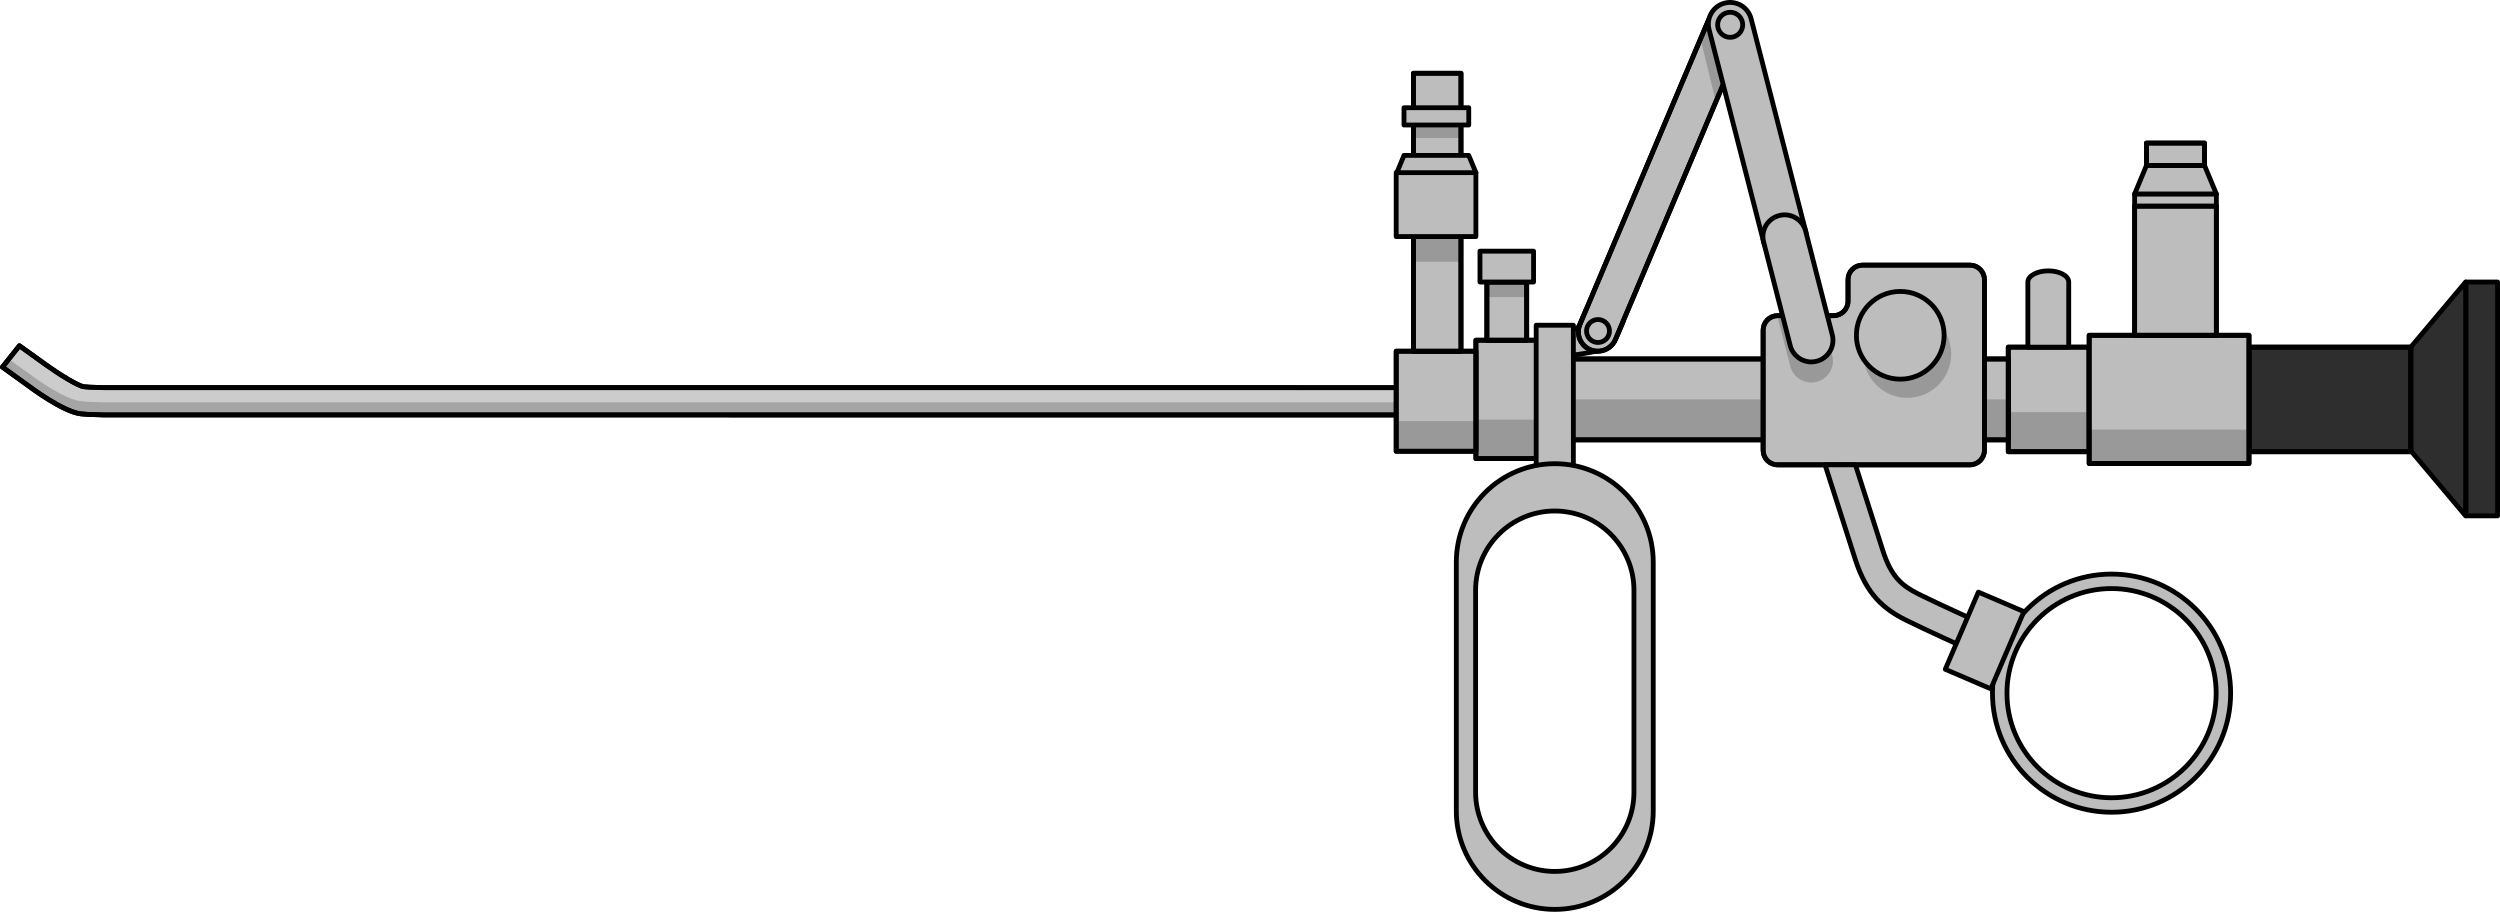<?xml version="1.0" encoding="utf-8"?>
<!-- Generator: Adobe Illustrator 16.0.0, SVG Export Plug-In . SVG Version: 6.00 Build 0)  -->
<!DOCTYPE svg PUBLIC "-//W3C//DTD SVG 1.1//EN" "http://www.w3.org/Graphics/SVG/1.1/DTD/svg11.dtd">
<svg version="1.1" id="Layer_1" xmlns="http://www.w3.org/2000/svg" xmlns:xlink="http://www.w3.org/1999/xlink" x="0px" y="0px"
	 width="518.206px" height="189px" viewBox="0 0 518.206 189" enable-background="new 0 0 518.206 189" xml:space="preserve">
<g>
	<g>
		<path fill="#CCCCCC" stroke="#000000" stroke-linecap="round" stroke-linejoin="round" stroke-miterlimit="10" d="M21.529,80.35
			c-2.845-0.06-3.479-0.124-4.139-0.19c-1.209-0.14-5.322-2.702-7.963-4.612c-2.004-1.447-5.371-3.859-5.403-3.886L0.5,76.092
			c0.129,0.102,3.504,2.517,5.612,4.043c0.071,0.053,6.999,5.276,10.703,5.655c0.781,0.077,1.503,0.151,4.715,0.219v0.002
			l271.452,0.005v-5.662L21.529,80.35z"/>
		<path opacity="0.2" fill="#0C0C0C" d="M21.53,83.391c-3.212-0.067-3.934-0.142-4.715-0.219
			c-3.704-0.379-10.632-5.603-10.703-5.655c-1.302-0.942-3.084-2.222-4.289-3.088L0.5,76.092c0.129,0.102,3.504,2.517,5.612,4.043
			c0.071,0.053,6.999,5.276,10.703,5.655c0.781,0.077,1.503,0.151,4.715,0.219v0.002l271.452,0.005v-2.618L21.53,83.393V83.391z"/>
		<path fill="none" stroke="#000000" stroke-linecap="round" stroke-linejoin="round" stroke-miterlimit="10" d="M21.529,80.35
			c-2.845-0.06-3.479-0.124-4.139-0.19c-1.209-0.14-5.322-2.702-7.963-4.612c-2.004-1.447-5.371-3.859-5.403-3.886L0.5,76.092
			c0.129,0.102,3.504,2.517,5.612,4.043c0.071,0.053,6.999,5.276,10.703,5.655c0.781,0.077,1.503,0.151,4.715,0.219v0.002
			l271.452,0.005v-5.662L21.529,80.35z"/>
		<g>
			
				<rect x="511.162" y="58.46" fill="#2E2E2E" stroke="#000000" stroke-linecap="round" stroke-linejoin="round" stroke-miterlimit="10" width="6.544" height="48.465"/>
			<polygon fill="#2E2E2E" stroke="#000000" stroke-linecap="round" stroke-linejoin="round" stroke-miterlimit="10" points="
				499.715,71.956 511.079,58.458 511.079,106.927 499.715,93.431 			"/>
			
				<rect x="466.175" y="71.956" fill="#2E2E2E" stroke="#000000" stroke-linecap="round" stroke-linejoin="round" stroke-miterlimit="10" width="33.54" height="21.676"/>
			
				<rect x="466.175" y="71.956" fill="none" stroke="#000000" stroke-linecap="round" stroke-linejoin="round" stroke-miterlimit="10" width="33.54" height="21.676"/>
			
				<rect x="416.279" y="71.955" fill="#BDBDBD" stroke="#000000" stroke-linecap="round" stroke-linejoin="round" stroke-miterlimit="10" width="16.77" height="21.675"/>
			<rect x="416.279" y="85.424" opacity="0.2" fill="#0C0C0C" width="16.77" height="8.206"/>
			
				<rect x="416.279" y="71.955" fill="none" stroke="#000000" stroke-linecap="round" stroke-linejoin="round" stroke-miterlimit="10" width="16.77" height="21.675"/>
			
				<rect x="305.928" y="70.521" fill="#BDBDBD" stroke="#000000" stroke-linecap="round" stroke-linejoin="round" stroke-miterlimit="10" width="12.699" height="24.541"/>
			<rect x="305.928" y="86.985" opacity="0.2" fill="#0C0C0C" width="12.699" height="8.077"/>
			
				<rect x="305.928" y="70.521" fill="none" stroke="#000000" stroke-linecap="round" stroke-linejoin="round" stroke-miterlimit="10" width="12.699" height="24.541"/>
			
				<rect x="323.271" y="74.409" fill="#BDBDBD" stroke="#000000" stroke-linecap="round" stroke-linejoin="round" stroke-miterlimit="10" width="93.008" height="16.767"/>
			<rect x="323.271" y="82.793" opacity="0.2" fill="#0C0C0C" width="93.008" height="8.383"/>
			
				<rect x="323.271" y="74.409" fill="none" stroke="#000000" stroke-linecap="round" stroke-linejoin="round" stroke-miterlimit="10" width="93.008" height="16.767"/>
			<g>
				<path fill="#BDBDBD" stroke="#000000" stroke-linecap="round" stroke-linejoin="round" stroke-miterlimit="10" d="
					M386.061,54.955c-1.65,0-3,1.35-3,3v4.477c0,1.65-1.35,3-3,3h-11.597c-1.65,0-3,1.35-3,3v24.92c0,1.65,1.35,3,3,3h39.872
					c1.65,0,3-1.35,3-3V71.788c0-1.65,0-3.755,0-4.678c0-0.924,0-3.028,0-4.679v-4.477c0-1.65-1.35-3-3-3H386.061z"/>
				<g>
					<path opacity="0.2" fill="#0C0C0C" d="M368.394,65.438l2.689,10.473c0.521,2.033,2.35,3.383,4.355,3.383
						c0.37,0,0.747-0.047,1.122-0.143c2.407-0.619,3.857-3.07,3.239-5.479l-2.117-8.242h-9.219
						C368.439,65.43,368.417,65.437,368.394,65.438z"/>
				</g>
				<path fill="none" stroke="#000000" stroke-linecap="round" stroke-linejoin="round" stroke-miterlimit="10" d="M386.061,54.955
					c-1.65,0-3,1.35-3,3v4.477c0,1.65-1.35,3-3,3h-11.597c-1.65,0-3,1.35-3,3v24.92c0,1.65,1.35,3,3,3h39.872c1.65,0,3-1.35,3-3
					V71.788c0-1.65,0-3.755,0-4.678c0-0.924,0-3.028,0-4.679v-4.477c0-1.65-1.35-3-3-3H386.061z"/>
			</g>
			
				<rect x="433.048" y="69.501" fill="#BDBDBD" stroke="#000000" stroke-linecap="round" stroke-linejoin="round" stroke-miterlimit="10" width="33.127" height="26.584"/>
			<rect x="433.048" y="89.049" opacity="0.2" fill="#0C0C0C" width="33.127" height="7.036"/>
			
				<rect x="433.048" y="69.501" fill="none" stroke="#000000" stroke-linecap="round" stroke-linejoin="round" stroke-miterlimit="10" width="33.127" height="26.584"/>
			<path opacity="0.2" fill="#0C0C0C" d="M386.265,73.371c-0.001,5.023,4.07,9.093,9.092,9.093c5.021,0,9.091-4.069,9.091-9.093
				c0-5.019-4.07-9.09-9.091-9.09C390.336,64.28,386.265,68.353,386.265,73.371z"/>
			<path fill="#BDBDBD" stroke="#000000" stroke-linecap="round" stroke-linejoin="round" stroke-miterlimit="10" d="M384.798,69.5
				c-0.001,5.023,4.07,9.093,9.092,9.093c5.021,0,9.091-4.069,9.091-9.093c0-5.019-4.07-9.09-9.091-9.09
				C388.869,60.41,384.798,64.483,384.798,69.5z"/>
			
				<rect x="442.469" y="42.701" fill="#BDBDBD" stroke="#000000" stroke-linecap="round" stroke-linejoin="round" stroke-miterlimit="10" width="16.942" height="26.801"/>
			
				<rect x="442.469" y="42.701" fill="none" stroke="#000000" stroke-linecap="round" stroke-linejoin="round" stroke-miterlimit="10" width="16.942" height="26.801"/>
			
				<rect x="442.469" y="40.2" fill="#BDBDBD" stroke="#000000" stroke-linecap="round" stroke-linejoin="round" stroke-miterlimit="10" width="16.945" height="2.507"/>
			<polygon fill="#BDBDBD" stroke="#000000" stroke-linecap="round" stroke-linejoin="round" stroke-miterlimit="10" points="
				459.415,40.2 442.471,40.2 444.922,34.307 456.958,34.307 			"/>
			
				<rect x="444.922" y="29.653" fill="#BDBDBD" stroke="#000000" stroke-linecap="round" stroke-linejoin="round" stroke-miterlimit="10" width="12.038" height="4.652"/>
			
				<rect x="444.922" y="29.653" fill="none" stroke="#000000" stroke-linecap="round" stroke-linejoin="round" stroke-miterlimit="10" width="12.038" height="4.652"/>
			
				<rect x="308.202" y="58.457" fill="#BDBDBD" stroke="#000000" stroke-linecap="round" stroke-linejoin="round" stroke-miterlimit="10" width="8.251" height="12.064"/>
			<rect x="308.202" y="58.456" opacity="0.2" fill="#0C0C0C" width="8.251" height="3.121"/>
			
				<rect x="308.202" y="58.457" fill="none" stroke="#000000" stroke-linecap="round" stroke-linejoin="round" stroke-miterlimit="10" width="8.251" height="12.064"/>
			
				<rect x="306.772" y="52.062" fill="#BDBDBD" stroke="#000000" stroke-linecap="round" stroke-linejoin="round" stroke-miterlimit="10" width="11.111" height="6.396"/>
			
				<rect x="289.406" y="72.799" fill="#BDBDBD" stroke="#000000" stroke-linecap="round" stroke-linejoin="round" stroke-miterlimit="10" width="16.521" height="20.739"/>
			<rect x="289.406" y="87.283" opacity="0.2" fill="#0C0C0C" width="16.521" height="6.256"/>
			
				<rect x="289.406" y="72.799" fill="none" stroke="#000000" stroke-linecap="round" stroke-linejoin="round" stroke-miterlimit="10" width="16.521" height="20.739"/>
			<path fill="#BDBDBD" stroke="#000000" stroke-linecap="round" stroke-linejoin="round" stroke-miterlimit="10" d="
				M428.811,58.459c0-1.278-1.896-2.315-4.235-2.315c-2.34,0-4.236,1.037-4.236,2.315l-0.002,13.496h8.473L428.811,58.459
				L428.811,58.459L428.811,58.459z"/>
			
				<rect x="318.422" y="67.417" fill="#BDBDBD" stroke="#000000" stroke-linecap="round" stroke-linejoin="round" stroke-miterlimit="10" width="7.71" height="30.82"/>
		</g>
	</g>
	<g>
		<g>
			<path fill="#BDBDBD" stroke="#000000" stroke-linecap="round" stroke-linejoin="round" stroke-miterlimit="10" d="
				M407.275,134.233c-0.333-0.149-8.205-3.694-12.264-5.724c-4.577-2.289-8.102-5.29-10.427-12.499
				c-2.026-6.284-6.283-19.659-6.283-19.659l6.298,0.005c0.413,1.298,3.672,11.536,5.696,17.813
				c1.714,5.315,3.837,7.192,7.399,8.974c3.95,1.976,11.962,5.584,12.043,5.62L407.275,134.233z"/>
			<path fill="#BDBDBD" stroke="#000000" stroke-linecap="round" stroke-linejoin="round" stroke-miterlimit="10" d="
				M437.688,168.363c-13.609,0-24.682-11.072-24.682-24.683c0-13.609,11.072-24.682,24.682-24.682
				c13.61,0,24.683,11.072,24.683,24.682C462.371,157.291,451.299,168.363,437.688,168.363z M437.688,121.999
				c-11.955,0-21.682,9.727-21.682,21.682c0,11.956,9.727,21.683,21.682,21.683c11.956,0,21.683-9.727,21.683-21.683
				C459.371,131.725,449.645,121.999,437.688,121.999z"/>
			
				<rect x="402.783" y="127.666" transform="matrix(0.394 -0.919 0.919 0.394 127.199 458.591)" fill="#BDBDBD" stroke="#000000" stroke-linecap="round" stroke-linejoin="round" stroke-miterlimit="10" width="17.412" height="10.271"/>
		</g>
		<path fill="#BDBDBD" stroke="#000000" stroke-linecap="round" stroke-linejoin="round" stroke-miterlimit="10" d="M322.277,96.117
			c-11.272,0-20.41,9.138-20.41,20.41v51.563c0,11.272,9.138,20.41,20.41,20.41s20.41-9.138,20.41-20.41v-51.563
			C342.688,105.254,333.55,96.117,322.277,96.117z M338.688,164.222c0,9.049-7.361,16.41-16.41,16.41s-16.41-7.361-16.41-16.41
			v-41.892c0-9.049,7.361-16.41,16.41-16.41s16.41,7.361,16.41,16.41V164.222z"/>
	</g>
	<path fill="#BDBDBD" stroke="#000000" stroke-linecap="round" stroke-linejoin="round" stroke-miterlimit="10" d="M326.133,68.198
		c0,0,0.879,0.169,1.354-0.957s1.257-2.976,1.257-2.976l7.746,2.221c0,0-1.389,3.696-2.35,4.99s-8.008,2.116-8.008,2.116V68.198z"/>
	
		<rect x="292.982" y="15.191" fill="#BDBDBD" stroke="#000000" stroke-linecap="round" stroke-linejoin="round" stroke-miterlimit="10" width="9.853" height="17.019"/>
	<rect x="292.982" y="25.913" opacity="0.2" fill="#0C0C0C" width="9.853" height="2.69"/>
	
		<rect x="292.982" y="15.191" fill="none" stroke="#000000" stroke-linecap="round" stroke-linejoin="round" stroke-miterlimit="10" width="9.853" height="17.019"/>
	
		<rect x="292.982" y="49.036" fill="#BDBDBD" stroke="#000000" stroke-linecap="round" stroke-linejoin="round" stroke-miterlimit="10" width="9.853" height="23.764"/>
	<rect x="292.982" y="49.036" opacity="0.2" fill="#0C0C0C" width="9.853" height="5.207"/>
	
		<rect x="292.982" y="49.036" fill="none" stroke="#000000" stroke-linecap="round" stroke-linejoin="round" stroke-miterlimit="10" width="9.853" height="23.764"/>
	
		<rect x="289.405" y="35.767" fill="#BDBDBD" stroke="#000000" stroke-linecap="round" stroke-linejoin="round" stroke-miterlimit="10" width="16.522" height="13.269"/>
	
		<rect x="291.024" y="22.333" fill="#BDBDBD" stroke="#000000" stroke-linecap="round" stroke-linejoin="round" stroke-miterlimit="10" width="13.424" height="3.58"/>
	<polygon fill="#BDBDBD" stroke="#000000" stroke-linecap="round" stroke-linejoin="round" stroke-miterlimit="10" points="
		304.449,32.211 291.023,32.209 289.547,35.791 305.928,35.792 	"/>
	<g>
		<path fill="#BDBDBD" stroke="#000000" stroke-linecap="round" stroke-linejoin="round" stroke-miterlimit="10" d="M331.489,72.787
			c-0.621,0.049-1.262-0.045-1.874-0.305c-2.035-0.859-2.988-3.206-2.128-5.241l26.579-62.908c0.862-2.035,3.211-2.986,5.242-2.127
			c2.034,0.859,2.988,3.207,2.127,5.242l-26.579,62.906C334.256,71.777,332.929,72.67,331.489,72.787z"/>
	</g>
	<path opacity="0.2" fill="#0C0C0C" d="M355.663,21.11l3.118-7.38l-4.218-10.236c-0.192,0.256-0.366,0.53-0.497,0.838l-1.575,3.729
		C353.19,10.91,354.677,17.038,355.663,21.11z"/>
	<g>
		<path fill="none" stroke="#000000" stroke-linecap="round" stroke-linejoin="round" stroke-miterlimit="10" d="M331.489,72.787
			c-0.621,0.049-1.262-0.045-1.874-0.305c-2.035-0.859-2.988-3.206-2.128-5.241l26.579-62.908c0.862-2.035,3.211-2.986,5.242-2.127
			c2.034,0.859,2.988,3.207,2.127,5.242l-26.579,62.906C334.256,71.777,332.929,72.67,331.489,72.787z"/>
	</g>
	<path fill="#BDBDBD" stroke="#000000" stroke-linecap="round" stroke-linejoin="round" stroke-miterlimit="10" d="M369.921,53.537
		c-2.006,0-3.834-1.35-4.355-3.382L354.258,6.121c-0.618-2.407,0.832-4.859,3.239-5.478c2.409-0.62,4.86,0.833,5.478,3.239
		l11.308,44.034c0.618,2.407-0.832,4.859-3.239,5.478C370.668,53.491,370.291,53.537,369.921,53.537z"/>
	<path fill="#BDBDBD" stroke="#000000" stroke-linecap="round" stroke-linejoin="round" stroke-miterlimit="10" d="M375.438,75.022
		c-2.006,0-3.834-1.35-4.355-3.382l-5.518-21.485c-0.618-2.407,0.832-4.859,3.239-5.478c2.408-0.62,4.86,0.832,5.478,3.239
		l5.518,21.485c0.618,2.407-0.832,4.859-3.239,5.478C376.186,74.976,375.809,75.022,375.438,75.022z"/>
	
		<circle fill="#BDBDBD" stroke="#000000" stroke-linecap="round" stroke-linejoin="round" stroke-miterlimit="10" cx="358.632" cy="5.141" r="2.598"/>
	
		<circle fill="#BDBDBD" stroke="#000000" stroke-linecap="round" stroke-linejoin="round" stroke-miterlimit="10" cx="331.239" cy="68.612" r="2.379"/>
</g>
</svg>
